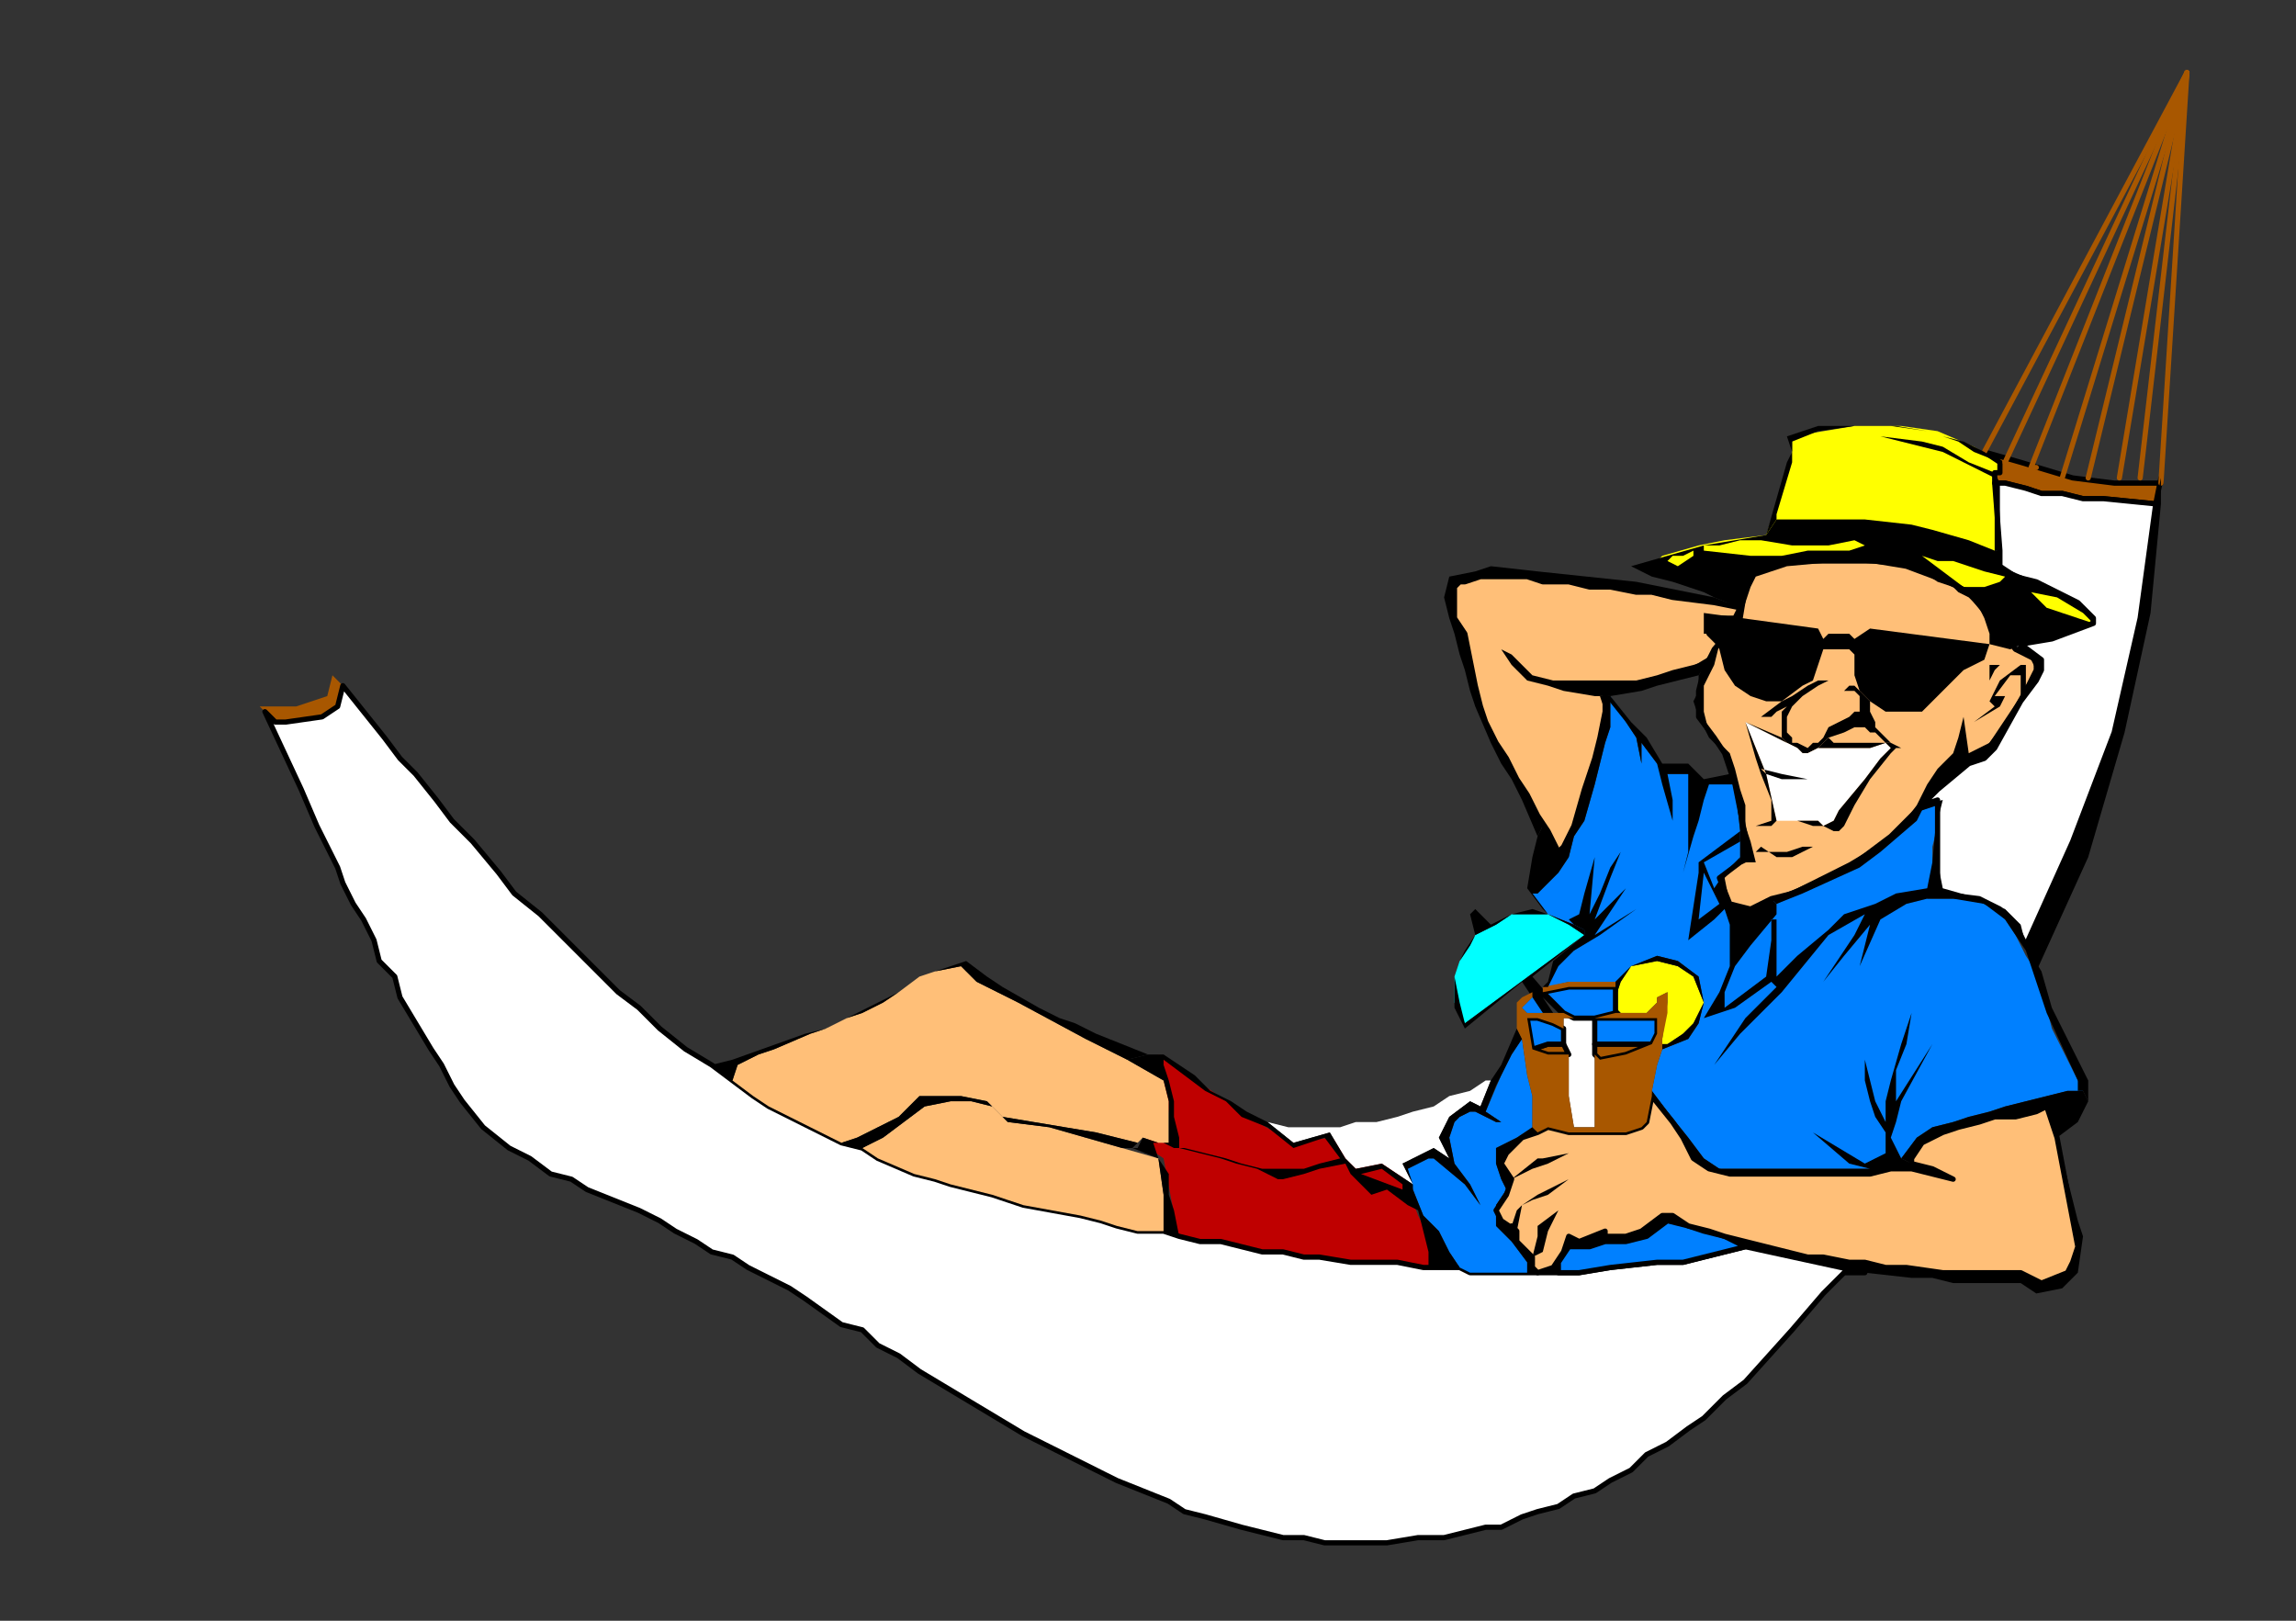 <?xml version="1.0" encoding="UTF-8" standalone="no"?>
<svg
   xmlns:dc="http://purl.org/dc/elements/1.1/"
   xmlns:cc="http://creativecommons.org/ns#"
   xmlns:rdf="http://www.w3.org/1999/02/22-rdf-syntax-ns#"
   xmlns:svg="http://www.w3.org/2000/svg"
   xmlns="http://www.w3.org/2000/svg"
   xmlns:sodipodi="http://sodipodi.sourceforge.net/DTD/sodipodi-0.dtd"
   xmlns:inkscape="http://www.inkscape.org/namespaces/inkscape"
   version="1.0"
   width="116.946mm"
   height="82.55mm"
   id="svg171"
   sodipodi:docname="JULY4036.WMF">
  <rect width="100%" height="100%" fill="#333333" stroke="none"/>
  <sodipodi:namedview
     pagecolor="#ffffff"
     bordercolor="#666666"
     borderopacity="1"
     objecttolerance="10"
     gridtolerance="10"
     guidetolerance="10"
     inkscape:pageopacity="0"
     inkscape:pageshadow="2"
     inkscape:window-width="640"
     inkscape:window-height="480"
     id="namedview173" />
  <defs
     id="defs3">
    <pattern
       id="WMFhbasepattern"
       patternUnits="userSpaceOnUse"
       width="6"
       height="6"
       x="0"
       y="0" />
  </defs>
  <path
     style="fill:#bf0000;fill-rule:evenodd;fill-opacity:1;stroke:none;"
     d="  M 226,239   L 276,245   L 277,242   L 273,234   L 270,226   L 266,223   L 256,219   L 249,220   L 242,216   L 223,203   L 224,208   L 226,220   L 224,220   L 221,219   L 221,221   L 224,223   L 227,239   L 226,239  z "
     id="path5" />
  <path
     style="fill:#ffff00;fill-rule:evenodd;fill-opacity:1;stroke:none;"
     d="  M 320,107   L 327,105   L 332,104   L 340,103   L 342,97   L 345,87   L 345,84   L 351,83   L 357,82   L 366,82   L 373,83   L 380,86   L 385,89   L 385,91   L 383,91   L 384,92   L 384,106   L 385,110   L 386,110   L 397,114   L 403,119   L 402,120   L 399,121   L 389,115   L 378,113   L 370,109   L 336,108   L 327,107   L 323,110   L 319,108   L 320,107  z "
     id="path7" />
  <path
     style="fill:#a85700;fill-rule:evenodd;fill-opacity:1;stroke:#000000;stroke-width:1px;stroke-linecap:round;stroke-linejoin:round;stroke-miterlimit:4;stroke-dasharray:none;stroke-opacity:1;"
     d="  M 384,93   L 386,93   L 390,94   L 393,95   L 397,95   L 401,96   L 405,96   L 415,97   L 415,97   L 416,92   L 416,93   L 407,93   L 399,92   L 389,89   L 382,87   L 385,89   L 385,89   L 385,90   L 385,91   L 384,91   L 384,93  z "
     id="path9" />
  <path
     style="fill:none;stroke:#a85700;stroke-width:1px;stroke-linecap:round;stroke-linejoin:round;stroke-miterlimit:4;stroke-dasharray:none;stroke-opacity:1;"
     d="  M 416,93   L 421,14   L 382,87  "
     id="path11" />
  <path
     style="fill:none;stroke:#a85700;stroke-width:1px;stroke-linecap:round;stroke-linejoin:round;stroke-miterlimit:4;stroke-dasharray:none;stroke-opacity:1;"
     d="  M 421,14   L 412,92  "
     id="path13" />
  <path
     style="fill:none;stroke:#a85700;stroke-width:1px;stroke-linecap:round;stroke-linejoin:round;stroke-miterlimit:4;stroke-dasharray:none;stroke-opacity:1;"
     d="  M 421,14   L 408,92  "
     id="path15" />
  <path
     style="fill:none;stroke:#a85700;stroke-width:1px;stroke-linecap:round;stroke-linejoin:round;stroke-miterlimit:4;stroke-dasharray:none;stroke-opacity:1;"
     d="  M 421,14   L 402,92   L 402,92  "
     id="path17" />
  <path
     style="fill:none;stroke:#a85700;stroke-width:1px;stroke-linecap:round;stroke-linejoin:round;stroke-miterlimit:4;stroke-dasharray:none;stroke-opacity:1;"
     d="  M 421,14   L 397,92  "
     id="path19" />
  <path
     style="fill:none;stroke:#a85700;stroke-width:1px;stroke-linecap:round;stroke-linejoin:round;stroke-miterlimit:4;stroke-dasharray:none;stroke-opacity:1;"
     d="  M 421,14   L 391,90   L 392,90  "
     id="path21" />
  <path
     style="fill:none;stroke:#a85700;stroke-width:1px;stroke-linecap:round;stroke-linejoin:round;stroke-miterlimit:4;stroke-dasharray:none;stroke-opacity:1;"
     d="  M 421,14   L 386,89  "
     id="path23" />
  <path
     style="fill:#a85700;fill-rule:evenodd;fill-opacity:1;stroke:none;"
     d="  M 64,130   L 63,134   L 57,136   L 50,136   L 51,137   L 53,139   L 55,139   L 58,139   L 62,138   L 65,136   L 66,132   L 64,130  z "
     id="path25" />
  <path
     style="fill:none;stroke:none;"
     d="  M 51,136   L 20,63  "
     id="path27" />
  <path
     style="fill:none;stroke:none;"
     d="  M 20,63   L 53,136  "
     id="path29" />
  <path
     style="fill:none;stroke:none;"
     d="  M 20,63   L 57,136  "
     id="path31" />
  <path
     style="fill:none;stroke:none;"
     d="  M 20,63   L 59,135  "
     id="path33" />
  <path
     style="fill:none;stroke:none;"
     d="  M 20,63   L 62,134  "
     id="path35" />
  <path
     style="fill:none;stroke:none;"
     d="  M 20,63   L 63,132  "
     id="path37" />
  <path
     style="fill:none;stroke:none;"
     d="  M 20,63   L 64,130  "
     id="path39" />
  <path
     style="fill:#ffffff;fill-rule:evenodd;fill-opacity:1;stroke:#000000;stroke-width:1px;stroke-linecap:round;stroke-linejoin:round;stroke-miterlimit:4;stroke-dasharray:none;stroke-opacity:1;"
     d="  M 359,245   L 355,245   L 351,249   L 345,256   L 336,266   L 332,269   L 328,273   L 325,275   L 321,278   L 317,280   L 314,283   L 310,285   L 307,287   L 303,288   L 300,290   L 296,291   L 293,292   L 289,294   L 286,294   L 282,295   L 278,296   L 273,296   L 267,297   L 260,297   L 255,297   L 251,296   L 247,296   L 243,295   L 239,294   L 232,292   L 228,291   L 225,289   L 215,285   L 201,278   L 197,276   L 187,270   L 177,264   L 173,261   L 169,259   L 166,256   L 162,255   L 155,250   L 152,248   L 148,246   L 144,244   L 141,242   L 137,241   L 134,239   L 130,237   L 127,235   L 123,233   L 113,229   L 110,227   L 106,226   L 102,223   L 98,221   L 93,217   L 89,212   L 87,209   L 85,205   L 83,202   L 77,192   L 76,188   L 73,185   L 72,181   L 70,177   L 68,174   L 66,170   L 65,167   L 63,163   L 61,159   L 58,152   L 51,137   L 53,139   L 55,139   L 62,138   L 65,136   L 66,132   L 74,142   L 77,146   L 80,149   L 84,154   L 87,158   L 91,162   L 96,168   L 99,172   L 104,176   L 107,179   L 114,186   L 119,191   L 123,194   L 127,198   L 132,202   L 137,205   L 141,208   L 145,211   L 148,213   L 152,215   L 162,220   L 166,221   L 169,223   L 176,226   L 180,227   L 183,228   L 187,229   L 191,230   L 194,231   L 197,232   L 208,234   L 212,235   L 215,236   L 219,237   L 224,237   L 227,238   L 231,239   L 235,239   L 243,241   L 247,241   L 251,242   L 254,242   L 260,243   L 264,243   L 269,243   L 274,244   L 275,244   L 281,244   L 283,245   L 288,245   L 294,245   L 300,245   L 304,245   L 310,244   L 319,243   L 324,243   L 328,242   L 332,241   L 336,240   L 359,245  z "
     id="path41" />
  <path
     style="fill:#000000;fill-rule:evenodd;fill-opacity:1;stroke:none;"
     d="  M 390,182   L 399,162   L 407,141   L 412,119   L 415,97   L 415,97   L 416,92   L 416,97   L 414,118   L 409,141   L 402,165   L 392,187   L 390,182  z "
     id="path43" />
  <path
     style="fill:#ffbf78;fill-rule:evenodd;fill-opacity:1;stroke:none;"
     d="  M 166,221   L 170,219   L 174,216   L 178,213   L 183,212   L 187,212   L 191,213   L 194,216   L 202,217   L 209,219   L 216,221   L 223,223   L 224,230   L 224,237   L 219,237   L 215,236   L 212,235   L 208,234   L 197,232   L 194,231   L 191,230   L 187,229   L 183,228   L 180,227   L 176,226   L 169,223   L 166,221   L 166,221  z "
     id="path45" />
  <path
     style="fill:#ffbf78;fill-rule:evenodd;fill-opacity:1;stroke:none;"
     d="  M 220,219   L 219,220   L 211,218   L 199,216   L 193,215   L 193,215   L 190,212   L 185,211   L 182,211   L 177,211   L 176,212   L 173,215   L 169,217   L 165,219   L 162,220   L 152,215   L 148,213   L 145,211   L 141,208   L 142,205   L 146,203   L 149,202   L 156,199   L 159,198   L 163,196   L 166,195   L 170,193   L 173,191   L 177,188   L 180,187   L 185,186   L 188,189   L 192,191   L 196,193   L 209,200   L 213,202   L 217,204   L 224,208   L 225,212   L 225,220   L 225,220   L 223,220   L 220,219  z "
     id="path47" />
  <path
     style="fill:#0080ff;fill-rule:evenodd;fill-opacity:1;stroke:none;"
     d="  M 289,207   L 286,214   L 289,216   L 290,218   L 289,216   L 288,216   L 284,214   L 283,214   L 281,215   L 280,216   L 279,219   L 280,224   L 283,228   L 285,232   L 285,232   L 282,228   L 276,223   L 275,223   L 271,225   L 272,229   L 274,234   L 277,237   L 279,241   L 281,244   L 283,245   L 288,245   L 294,245   L 294,245   L 294,243   L 291,239   L 288,236   L 288,232   L 290,229   L 289,227   L 288,224   L 288,221   L 292,219   L 295,217   L 295,215   L 295,211   L 294,207   L 293,200   L 291,203   L 289,207   L 289,207  z "
     id="path49" />
  <path
     style="fill:#0080ff;fill-rule:evenodd;fill-opacity:1;stroke:none;"
     d="  M 335,166   L 335,165   L 335,160   L 334,151   L 329,151   L 325,149   L 321,149   L 319,147   L 316,143   L 316,147   L 315,142   L 313,139   L 310,134   L 310,134   L 310,136   L 310,136   L 310,140   L 309,143   L 307,151   L 305,158   L 303,161   L 302,165   L 300,168   L 296,172   L 295,172   L 298,176   L 298,176   L 303,178   L 305,179   L 305,180   L 300,185   L 298,190   L 302,189   L 308,189   L 311,189   L 311,189   L 314,186   L 319,184   L 323,185   L 327,188   L 328,193   L 327,197   L 325,200   L 320,202   L 320,202   L 319,205   L 318,210   L 321,214   L 325,219   L 328,223   L 331,225   L 335,225   L 339,225   L 349,225   L 355,225   L 360,225   L 366,223   L 369,219   L 372,217   L 376,216   L 379,215   L 383,214   L 386,213   L 394,211   L 398,210   L 401,210   L 400,208   L 395,198   L 394,194   L 393,191   L 392,187   L 390,184   L 388,180   L 386,177   L 383,174   L 379,173   L 376,173   L 371,173   L 371,172   L 372,168   L 372,163   L 373,159   L 373,154   L 370,156   L 363,162   L 360,165   L 356,167   L 349,171   L 346,172   L 342,174   L 341,173   L 337,175   L 333,174   L 332,169   L 335,166  z "
     id="path51" />
  <path
     style="fill:#ffbf78;fill-rule:evenodd;fill-opacity:1;stroke:#000000;stroke-width:1px;stroke-linecap:round;stroke-linejoin:round;stroke-miterlimit:4;stroke-dasharray:none;stroke-opacity:1;"
     d="  M 331,124   L 329,122   L 330,119   L 334,119   L 335,117   L 335,117   L 330,116   L 322,115   L 318,114   L 315,114   L 310,113   L 306,113   L 302,112   L 297,112   L 294,111   L 289,111   L 286,111   L 285,111   L 282,112   L 281,112   L 280,113   L 280,119   L 282,122   L 284,132   L 285,136   L 286,139   L 288,143   L 290,146   L 292,150   L 294,153   L 296,157   L 298,160   L 300,164   L 301,163   L 303,159   L 305,152   L 306,149   L 307,146   L 308,142   L 309,137   L 309,133   L 324,130   L 329,127   L 331,124  z "
     id="path53" />
  <path
     style="fill:#ffbf78;fill-rule:evenodd;fill-opacity:1;stroke:#000000;stroke-width:1px;stroke-linecap:round;stroke-linejoin:round;stroke-miterlimit:4;stroke-dasharray:none;stroke-opacity:1;"
     d="  M 337,110   L 344,108   L 350,108   L 361,108   L 367,109   L 375,112   L 379,114   L 388,125   L 392,127   L 392,129   L 390,133   L 386,140   L 382,145   L 378,146   L 373,151   L 370,155   L 364,161   L 356,167   L 345,172   L 341,173   L 337,175   L 333,174   L 331,169   L 335,166   L 337,165   L 336,161   L 334,151   L 332,145   L 330,142   L 327,138   L 327,133   L 328,129   L 330,125   L 335,119   L 336,113   L 337,110  z "
     id="path55" />
  <path
     style="fill:#00ffff;fill-rule:evenodd;fill-opacity:1;stroke:none;"
     d="  M 305,180   L 282,197   L 280,193   L 280,188   L 281,185   L 283,182   L 284,180   L 286,179   L 288,178   L 291,176   L 295,176   L 298,176   L 302,178   L 305,180  z "
     id="path57" />
  <path
     style="fill:#0080ff;fill-rule:evenodd;fill-opacity:1;stroke:#000000;stroke-width:1px;stroke-linecap:round;stroke-linejoin:round;stroke-miterlimit:4;stroke-dasharray:none;stroke-opacity:1;"
     d="  M 336,240   L 332,238   L 328,237   L 325,236   L 321,235   L 317,238   L 313,239   L 309,239   L 306,240   L 302,240   L 300,243   L 300,245   L 304,245   L 310,244   L 319,243   L 324,243   L 328,242   L 332,241   L 336,240   L 336,240  z "
     id="path59" />
  <path
     style="fill:#ffbf78;fill-rule:evenodd;fill-opacity:1;stroke:#000000;stroke-width:1px;stroke-linecap:round;stroke-linejoin:round;stroke-miterlimit:4;stroke-dasharray:none;stroke-opacity:1;"
     d="  M 396,219   L 395,216   L 394,213   L 392,214   L 388,215   L 384,215   L 381,216   L 377,217   L 374,218   L 370,220   L 368,223   L 368,224   L 372,225   L 376,227   L 376,227   L 372,226   L 368,225   L 364,225   L 360,226   L 354,226   L 350,226   L 333,226   L 329,225   L 326,223   L 324,219   L 322,216   L 318,211   L 317,216   L 316,217   L 313,218   L 310,218   L 306,218   L 302,218   L 298,217   L 296,218   L 293,219   L 290,222   L 289,224   L 291,227   L 291,227   L 290,230   L 288,233   L 289,235   L 292,237   L 291,237   L 291,236   L 292,237   L 292,239   L 295,242   L 295,242   L 295,244   L 296,245   L 299,244   L 301,241   L 302,238   L 304,239   L 309,237   L 309,238   L 308,238   L 313,238   L 316,237   L 320,234   L 322,234   L 325,236   L 329,237   L 332,238   L 336,239   L 344,241   L 348,242   L 351,242   L 356,243   L 359,243   L 363,244   L 367,244   L 374,245   L 377,245   L 382,245   L 389,245   L 393,247   L 398,245   L 399,243   L 400,240   L 396,219  z "
     id="path61" />
  <path
     style="fill:#ffff00;fill-rule:evenodd;fill-opacity:1;stroke:none;"
     d="  M 319,192   L 319,193   L 317,195   L 314,195   L 312,195   L 311,194   L 311,192   L 311,192   L 312,189   L 314,186   L 319,185   L 323,186   L 326,188   L 328,193   L 326,197   L 324,199   L 321,201   L 320,201   L 320,200   L 321,193   L 321,191   L 319,192  z "
     id="path63" />
  <path
     style="fill:#ffffff;fill-rule:evenodd;fill-opacity:1;stroke:none;"
     d="  M 301,201   L 302,203   L 302,207   L 302,211   L 303,217   L 303,217   L 305,217   L 307,217   L 307,203   L 307,196   L 301,196   L 301,198   L 301,201  z "
     id="path65" />
  <path
     style="fill:#a85700;fill-rule:evenodd;fill-opacity:1;stroke:#000000;stroke-width:1px;stroke-linecap:round;stroke-linejoin:round;stroke-miterlimit:4;stroke-dasharray:none;stroke-opacity:1;"
     d="  M 307,201   L 307,203   L 308,204   L 313,203   L 318,201   L 318,201   L 314,201   L 312,201   L 307,201   L 307,201  z "
     id="path67" />
  <path
     style="fill:#a85700;fill-rule:evenodd;fill-opacity:1;stroke:#000000;stroke-width:1px;stroke-linecap:round;stroke-linejoin:round;stroke-miterlimit:4;stroke-dasharray:none;stroke-opacity:1;"
     d="  M 295,202   L 295,202   L 298,201   L 301,201   L 301,201   L 302,203   L 298,203   L 295,202  z "
     id="path69" />
  <path
     style="fill:#0080ff;fill-rule:evenodd;fill-opacity:1;stroke:#000000;stroke-width:1px;stroke-linecap:round;stroke-linejoin:round;stroke-miterlimit:4;stroke-dasharray:none;stroke-opacity:1;"
     d="  M 318,201   L 314,201   L 312,201   L 307,201   L 307,201   L 307,196   L 307,196   L 309,196   L 312,196   L 316,196   L 319,196   L 319,199   L 318,201  z "
     id="path71" />
  <path
     style="fill:#0080ff;fill-rule:evenodd;fill-opacity:1;stroke:#000000;stroke-width:1px;stroke-linecap:round;stroke-linejoin:round;stroke-miterlimit:4;stroke-dasharray:none;stroke-opacity:1;"
     d="  M 301,201   L 301,201   L 298,201   L 295,202   L 295,202   L 294,196   L 296,196   L 299,197   L 301,198   L 301,201  z "
     id="path73" />
  <path
     style="fill:#0080ff;fill-rule:evenodd;fill-opacity:1;stroke:#000000;stroke-width:1px;stroke-linecap:round;stroke-linejoin:round;stroke-miterlimit:4;stroke-dasharray:none;stroke-opacity:1;"
     d="  M 311,194   L 311,195   L 307,196   L 303,196   L 301,195   L 301,195   L 297,191   L 302,190   L 308,190   L 311,190   L 311,191   L 311,192   L 311,194  z "
     id="path75" />
  <path
     style="fill:#ffffff;fill-rule:evenodd;fill-opacity:1;stroke:#000000;stroke-width:1px;stroke-linecap:round;stroke-linejoin:round;stroke-miterlimit:4;stroke-dasharray:none;stroke-opacity:1;"
     d="  M 403,120   L 395,123   L 389,124   L 389,124   L 393,127   L 393,129   L 392,131   L 389,135   L 384,144   L 382,146   L 379,147   L 373,152   L 372,153   L 371,154   L 370,155   L 373,154   L 373,163   L 373,171   L 373,172   L 381,173   L 385,175   L 388,178   L 390,182   L 399,162   L 407,141   L 412,119   L 415,97   L 415,97   L 415,97   L 405,96   L 401,96   L 397,95   L 393,95   L 390,94   L 386,93   L 384,93   L 385,106   L 385,106   L 385,109   L 388,111   L 392,112   L 396,114   L 400,116   L 403,119   L 403,120  z "
     id="path77" />
  <path
     style="fill:#000000;fill-rule:evenodd;fill-opacity:1;stroke:none;"
     d="  M 166,221   L 170,219   L 174,216   L 178,213   L 183,212   L 187,212   L 191,213   L 194,216   L 202,217   L 209,219   L 216,221   L 218,221   L 219,220   L 211,218   L 199,216   L 193,215   L 193,215   L 190,212   L 185,211   L 182,211   L 177,211   L 176,212   L 173,215   L 169,217   L 165,219   L 162,220   L 166,221  z "
     id="path79" />
  <path
     style="fill:#000000;fill-rule:evenodd;fill-opacity:1;stroke:none;"
     d="  M 217,204   L 213,202   L 209,200   L 196,193   L 192,191   L 188,189   L 185,186   L 180,187   L 177,188   L 173,191   L 170,193   L 166,195   L 163,196   L 159,198   L 156,199   L 149,202   L 146,203   L 142,205   L 141,208   L 137,205   L 141,204   L 155,199   L 159,198   L 169,193   L 173,191   L 177,188   L 183,186   L 186,185   L 190,188   L 193,190   L 200,194   L 204,196   L 207,197   L 211,199   L 221,203   L 217,204  z "
     id="path81" />
  <path
     style="fill:#ffffff;fill-rule:evenodd;fill-opacity:1;stroke:none;"
     d="  M 244,216   L 249,220   L 256,218   L 259,223   L 261,225   L 266,224   L 272,228   L 270,224   L 276,221   L 279,223   L 277,219   L 279,215   L 283,212   L 285,213   L 287,208   L 286,208   L 283,210   L 279,211   L 276,213   L 272,214   L 269,215   L 265,216   L 261,216   L 258,217   L 253,217   L 248,217   L 244,216   L 244,216  z "
     id="path83" />
  <path
     style="fill:#000000;fill-rule:evenodd;fill-opacity:1;stroke:none;"
     d="  M 275,244   L 275,243   L 275,241   L 274,237   L 273,233   L 271,232   L 267,229   L 264,230   L 263,229   L 260,226   L 259,224   L 254,225   L 251,226   L 247,227   L 246,227   L 242,225   L 238,224   L 235,223   L 231,222   L 227,221   L 226,221   L 224,220   L 222,220   L 223,223   L 225,226   L 225,230   L 226,233   L 227,238   L 224,237   L 224,230   L 223,223   L 218,221   L 219,221   L 220,219   L 223,220   L 225,220   L 225,220   L 225,220   L 225,220   L 225,212   L 224,208   L 217,204   L 221,203   L 223,203   L 224,203   L 230,207   L 233,210   L 237,212   L 240,214   L 244,216   L 249,220   L 256,218   L 259,223   L 258,223   L 255,219   L 252,220   L 249,221   L 244,217   L 239,215   L 236,212   L 232,210   L 228,207   L 224,204   L 224,204   L 224,205   L 225,208   L 226,212   L 226,215   L 227,219   L 227,221   L 228,221   L 236,223   L 239,224   L 243,225   L 247,225   L 251,225   L 254,224   L 258,223   L 259,223   L 261,225   L 266,224   L 272,228   L 270,229   L 270,228   L 266,225   L 262,226   L 270,229   L 272,228   L 272,229   L 274,234   L 277,237   L 279,241   L 281,244   L 275,244  z "
     id="path85" />
  <path
     style="fill:#000000;fill-rule:evenodd;fill-opacity:1;stroke:none;"
     d="  M 292,198   L 293,200   L 291,203   L 289,207   L 288,209   L 286,214   L 289,216   L 289,216   L 288,216   L 284,214   L 283,214   L 281,215   L 280,216   L 279,219   L 280,224   L 283,228   L 285,232   L 285,232   L 282,228   L 276,223   L 275,223   L 271,225   L 272,228   L 270,224   L 276,221   L 279,223   L 277,219   L 279,215   L 283,212   L 285,213   L 287,208   L 289,205   L 292,198   L 292,198  z "
     id="path87" />
  <path
     style="fill:#000000;fill-rule:evenodd;fill-opacity:1;stroke:none;"
     d="  M 296,218   L 293,219   L 290,222   L 289,224   L 291,227   L 291,227   L 296,223   L 297,223   L 302,222   L 298,224   L 295,225   L 291,227   L 291,227   L 291,227   L 290,230   L 288,233   L 289,235   L 292,237   L 291,237   L 291,236   L 292,233   L 293,232   L 296,230   L 300,228   L 302,227   L 298,230   L 295,231   L 293,232   L 292,237   L 292,237   L 292,239   L 295,242   L 296,238   L 296,237   L 296,236   L 300,233   L 303,232   L 300,233   L 298,237   L 297,241   L 295,242   L 295,242   L 295,244   L 296,245   L 299,244   L 301,241   L 302,238   L 304,239   L 309,237   L 309,238   L 308,238   L 313,238   L 316,237   L 320,234   L 322,234   L 325,236   L 329,237   L 332,238   L 336,239   L 336,240   L 332,238   L 328,237   L 325,236   L 321,235   L 317,238   L 313,239   L 309,239   L 306,240   L 302,240   L 300,243   L 300,245   L 300,245   L 294,245   L 294,243   L 291,239   L 288,236   L 288,232   L 290,229   L 289,227   L 288,224   L 288,221   L 292,219   L 295,217   L 296,218  z "
     id="path89" />
  <path
     style="fill:#000000;fill-rule:evenodd;fill-opacity:1;stroke:none;"
     d="  M 336,240   L 336,239   L 344,241   L 348,242   L 351,242   L 356,243   L 359,243   L 363,244   L 367,244   L 374,245   L 377,245   L 382,245   L 389,245   L 393,247   L 398,245   L 399,243   L 400,240   L 396,219   L 397,223   L 398,227   L 399,231   L 400,235   L 401,238   L 400,245   L 397,248   L 392,249   L 389,247   L 376,247   L 372,246   L 368,246   L 359,245   L 336,240  z "
     id="path91" />
  <path
     style="fill:#000000;fill-rule:evenodd;fill-opacity:1;stroke:none;"
     d="  M 401,210   L 398,210   L 394,211   L 386,213   L 383,214   L 379,215   L 376,216   L 372,217   L 369,219   L 366,223   L 368,224   L 368,223   L 370,220   L 374,218   L 377,217   L 381,216   L 384,215   L 388,215   L 392,214   L 394,213   L 395,216   L 396,219   L 400,216   L 402,212   L 401,210  z "
     id="path93" />
  <path
     style="fill:#000000;fill-rule:evenodd;fill-opacity:1;stroke:none;"
     d="  M 366,223   L 364,219   L 365,216   L 366,212   L 372,201   L 365,212   L 365,206   L 367,201   L 368,195   L 366,201   L 364,208   L 363,212   L 363,216   L 361,212   L 359,204   L 359,208   L 360,212   L 361,215   L 363,218   L 363,222   L 359,224   L 349,218   L 356,224   L 360,225   L 355,225   L 349,225   L 339,225   L 335,225   L 331,225   L 328,223   L 325,219   L 321,214   L 318,210   L 318,211   L 322,216   L 324,219   L 326,223   L 329,225   L 333,226   L 350,226   L 354,226   L 360,226   L 364,225   L 368,225   L 372,226   L 376,227   L 376,227   L 372,225   L 368,224   L 366,223  z "
     id="path95" />
  <path
     style="fill:#000000;fill-rule:evenodd;fill-opacity:1;stroke:none;"
     d="  M 305,180   L 282,197   L 281,193   L 280,188   L 281,185   L 283,182   L 284,180   L 286,179   L 288,178   L 291,176   L 295,176   L 298,176   L 302,178   L 305,180   L 305,179   L 303,178   L 298,176   L 295,175   L 291,176   L 287,178   L 284,175   L 283,176   L 284,180   L 282,183   L 281,185   L 280,188   L 280,194   L 282,198   L 293,189   L 297,195   L 299,195   L 297,192   L 300,195   L 301,195   L 295,188   L 305,180   L 305,180  z "
     id="path97" />
  <path
     style="fill:#000000;fill-rule:evenodd;fill-opacity:1;stroke:none;"
     d="  M 311,191   L 311,192   L 311,192   L 311,194   L 311,195   L 312,195   L 311,194   L 311,192   L 311,192   L 312,189   L 314,186   L 319,185   L 323,186   L 326,188   L 328,193   L 326,197   L 324,199   L 321,201   L 320,201   L 320,202   L 325,200   L 327,197   L 328,193   L 327,188   L 323,185   L 319,184   L 314,186   L 311,189   L 311,191  z "
     id="path99" />
  <path
     style="fill:#a85700;fill-rule:evenodd;fill-opacity:1;stroke:none;"
     d="  M 308,204   L 313,203   L 318,201   L 319,199   L 319,196   L 316,196   L 312,196   L 309,196   L 307,196   L 307,196   L 301,196   L 301,195   L 301,195   L 303,196   L 307,196   L 311,195   L 312,195   L 314,195   L 317,195   L 319,193   L 319,192   L 321,191   L 321,193   L 321,193   L 321,195   L 320,200   L 320,201   L 320,202   L 320,202   L 319,205   L 318,210   L 318,211   L 317,216   L 316,217   L 313,218   L 310,218   L 306,218   L 302,218   L 298,217   L 296,218   L 295,217   L 295,215   L 295,215   L 295,211   L 294,207   L 293,200   L 292,198   L 292,193   L 293,192   L 295,191   L 295,192   L 293,194   L 294,195   L 297,195   L 301,195   L 301,196   L 301,198   L 299,197   L 296,196   L 294,196   L 295,202   L 298,203   L 302,203   L 302,207   L 302,211   L 303,217   L 303,217   L 305,217   L 307,217   L 307,203   L 308,204  z "
     id="path101" />
  <path
     style="fill:#a85700;fill-rule:evenodd;fill-opacity:1;stroke:none;"
     d="  M 311,189   L 308,189   L 302,189   L 297,190   L 297,190   L 297,191   L 302,190   L 308,190   L 311,190   L 311,189  z "
     id="path103" />
  <path
     style="fill:#000000;fill-rule:evenodd;fill-opacity:1;stroke:none;"
     d="  M 297,190   L 298,189   L 299,185   L 305,180   L 305,179   L 303,178   L 302,177   L 304,176   L 305,172   L 307,165   L 306,176   L 308,172   L 310,167   L 312,164   L 310,169   L 307,177   L 313,171   L 307,180   L 315,175   L 308,180   L 303,183   L 300,186   L 299,188   L 298,190   L 297,190  z "
     id="path105" />
  <path
     style="fill:#000000;fill-rule:evenodd;fill-opacity:1;stroke:none;"
     d="  M 297,159   L 296,161   L 295,165   L 294,171   L 297,175   L 298,176   L 295,172   L 296,172   L 300,168   L 302,165   L 303,161   L 305,158   L 307,151   L 309,143   L 310,140   L 310,136   L 310,134   L 308,134   L 309,137   L 308,142   L 307,146   L 306,149   L 305,152   L 303,159   L 301,163   L 300,164   L 297,159  z "
     id="path107" />
  <path
     style="fill:#000000;fill-rule:evenodd;fill-opacity:1;stroke:none;"
     d="  M 335,117   L 330,116   L 322,115   L 318,114   L 315,114   L 310,113   L 306,113   L 302,112   L 297,112   L 294,111   L 289,111   L 286,111   L 285,111   L 282,112   L 281,112   L 280,113   L 280,119   L 282,122   L 284,132   L 285,136   L 286,139   L 288,143   L 290,146   L 292,150   L 294,153   L 296,157   L 297,159   L 296,161   L 293,154   L 291,150   L 289,147   L 287,143   L 284,136   L 283,133   L 282,129   L 281,126   L 280,122   L 279,119   L 278,115   L 279,111   L 284,110   L 287,109   L 296,110   L 315,112   L 330,115   L 335,117  z "
     id="path109" />
  <path
     style="fill:#000000;fill-rule:evenodd;fill-opacity:1;stroke:none;"
     d="  M 333,149   L 328,150   L 325,147   L 320,147   L 317,142   L 314,139   L 310,134   L 309,134   L 313,139   L 315,142   L 316,147   L 316,143   L 319,147   L 320,151   L 322,158   L 322,154   L 321,149   L 325,149   L 325,154   L 325,157   L 325,164   L 324,168   L 326,161   L 327,158   L 328,154   L 329,151   L 334,151   L 333,149  z "
     id="path111" />
  <path
     style="fill:#000000;fill-rule:evenodd;fill-opacity:1;stroke:none;"
     d="  M 335,166   L 335,162   L 335,160   L 334,151   L 333,149   L 332,145   L 329,142   L 327,138   L 326,135   L 327,133   L 327,130   L 329,127   L 331,124   L 330,128   L 328,132   L 328,133   L 328,137   L 329,141   L 333,145   L 334,148   L 335,152   L 336,155   L 336,159   L 337,162   L 338,166   L 335,166   L 335,166  z "
     id="path113" />
  <path
     style="fill:#000000;fill-rule:evenodd;fill-opacity:1;stroke:none;"
     d="  M 329,127   L 326,128   L 322,129   L 319,130   L 315,131   L 310,131   L 307,131   L 302,131   L 299,131   L 295,130   L 291,126   L 289,125   L 291,128   L 294,131   L 298,132   L 301,133   L 307,134   L 308,134   L 310,134   L 316,133   L 319,132   L 323,131   L 327,130   L 329,127  z "
     id="path115" />
  <path
     style="fill:#000000;fill-rule:evenodd;fill-opacity:1;stroke:none;"
     d="  M 371,173   L 367,174   L 362,177   L 358,186   L 360,178   L 355,184   L 351,189   L 357,180   L 359,176   L 352,180   L 343,191   L 335,199   L 330,205   L 336,196   L 342,190   L 341,189   L 334,194   L 328,196   L 331,191   L 333,186   L 333,178   L 332,175   L 330,177   L 325,181   L 327,168   L 327,166   L 335,160   L 335,162   L 335,162   L 328,166   L 328,168   L 327,177   L 331,174   L 328,168   L 328,166   L 330,171   L 332,168   L 335,165   L 335,166   L 332,169   L 333,174   L 337,175   L 341,173   L 342,174   L 342,176   L 337,182   L 334,186   L 332,191   L 332,194   L 340,188   L 341,181   L 341,177   L 342,177   L 342,188   L 346,184   L 352,179   L 355,176   L 361,174   L 365,172   L 371,171   L 372,166   L 373,155   L 370,156   L 370,155   L 374,154   L 373,158   L 373,166   L 374,171   L 381,173   L 386,175   L 389,178   L 390,182   L 393,187   L 395,194   L 402,208   L 402,212   L 401,210   L 400,210   L 400,208   L 394,195   L 392,189   L 390,183   L 386,177   L 382,174   L 376,173   L 371,173  z "
     id="path117" />
  <path
     style="fill:#000000;fill-rule:evenodd;fill-opacity:1;stroke:none;"
     d="  M 339,163   L 342,165   L 344,165   L 345,165   L 349,163   L 347,163   L 344,164   L 341,164   L 338,164   L 339,163  z "
     id="path119" />
  <path
     style="fill:#000000;fill-rule:evenodd;fill-opacity:1;stroke:none;"
     d="  M 346,171   L 341,173   L 342,174   L 347,172   L 358,167   L 362,164   L 369,158   L 370,156   L 371,154   L 372,153   L 373,152   L 379,147   L 382,146   L 384,144   L 389,135   L 392,131   L 393,129   L 393,127   L 389,124   L 388,125   L 391,127   L 392,129   L 390,132   L 390,128   L 389,128   L 385,131   L 383,135   L 384,136   L 380,139   L 385,136   L 386,134   L 384,134   L 387,130   L 389,130   L 389,132   L 389,134   L 383,143   L 381,144   L 379,145   L 378,138   L 377,142   L 376,145   L 373,148   L 371,151   L 369,155   L 366,159   L 361,163   L 356,166   L 350,169   L 346,171   L 346,171  z "
     id="path121" />
  <path
     style="fill:#000000;fill-rule:evenodd;fill-opacity:1;stroke:none;"
     d="  M 358,133   L 357,132   L 356,132   L 355,133   L 356,133   L 357,133   L 358,134   L 358,135   L 358,136   L 358,137   L 357,137   L 356,138   L 354,139   L 352,140   L 351,142   L 350,143   L 349,143   L 348,144   L 346,143   L 345,143   L 345,142   L 344,141   L 344,139   L 344,138   L 345,136   L 347,134   L 350,132   L 352,131   L 350,131   L 348,132   L 345,134   L 343,135   L 339,138   L 336,139   L 339,138   L 341,138   L 342,137   L 344,136   L 343,137   L 343,138   L 343,140   L 343,142   L 344,143   L 346,144   L 347,145   L 348,145   L 350,144   L 352,142   L 355,141   L 357,140   L 359,140   L 360,141   L 361,141   L 363,143   L 364,143   L 363,142   L 361,140   L 361,139   L 360,137   L 360,135   L 358,133  z "
     id="path123" />
  <path
     style="fill:#000000;fill-rule:evenodd;fill-opacity:1;stroke:none;"
     d="  M 383,124   L 382,127   L 380,128   L 378,129   L 376,131   L 373,134   L 370,137   L 367,137   L 363,137   L 360,135   L 358,133   L 357,130   L 357,126   L 356,125   L 355,125   L 354,125   L 353,125   L 351,125   L 349,131   L 347,132   L 343,135   L 340,135   L 337,134   L 334,132   L 332,129   L 331,125   L 330,123   L 329,122   L 328,122   L 328,118   L 350,121   L 351,123   L 352,122   L 354,122   L 355,122   L 356,122   L 357,123   L 360,121   L 383,124  z "
     id="path125" />
  <path
     style="fill:#000000;fill-rule:evenodd;fill-opacity:1;stroke:none;"
     d="  M 398,122   L 403,120   L 400,119   L 394,117   L 391,114   L 396,115   L 401,118   L 403,120   L 403,120   L 403,119   L 401,117   L 396,114   L 392,112   L 385,109   L 385,106   L 384,106   L 379,104   L 372,102   L 370,107   L 373,108   L 376,108   L 382,110   L 386,111   L 385,112   L 382,113   L 378,113   L 374,110   L 370,107   L 372,102   L 368,101   L 359,100   L 350,100   L 342,100   L 340,103   L 328,105   L 328,105   L 331,105   L 335,104   L 339,104   L 345,105   L 352,105   L 357,104   L 359,105   L 356,106   L 348,106   L 343,107   L 337,107   L 328,106   L 328,105   L 321,107   L 321,108   L 322,107   L 324,107   L 326,106   L 326,107   L 323,109   L 321,108   L 321,107   L 314,109   L 318,111   L 322,112   L 328,114   L 330,115   L 335,117   L 334,119   L 335,119   L 336,116   L 337,113   L 338,111   L 344,109   L 355,108   L 366,109   L 370,110   L 373,112   L 376,113   L 377,114   L 379,115   L 381,117   L 382,119   L 383,122   L 383,124   L 387,125   L 389,124   L 395,123   L 398,122  z "
     id="path127" />
  <path
     style="fill:#000000;fill-rule:evenodd;fill-opacity:1;stroke:none;"
     d="  M 340,103   L 342,100   L 342,99   L 345,89   L 345,86   L 345,85   L 350,83   L 357,82   L 364,82   L 371,83   L 377,85   L 380,87   L 385,89   L 385,91   L 384,91   L 379,89   L 374,86   L 370,85   L 362,84   L 370,86   L 374,87   L 378,89   L 384,92   L 384,97   L 384,106   L 385,106   L 385,93   L 384,91   L 385,91   L 385,89   L 382,87   L 378,85   L 374,84   L 371,83   L 365,82   L 357,82   L 350,82   L 344,84   L 345,87   L 344,89   L 340,103   L 340,103  z "
     id="path129" />
  <path
     style="fill:none;stroke:none;"
     d="  M 302,229   L 302,230   L 303,231   L 304,231  "
     id="path131" />
  <path
     style="fill:none;stroke:none;"
     d="  M 305,234   L 305,235   L 306,235  "
     id="path133" />
  <path
     style="fill:none;stroke:none;"
     d="  M 303,226   L 301,225   L 302,223   L 302,222  "
     id="path135" />
  <path
     style="fill:none;stroke:none;"
     d="  M 302,222   L 302,220   L 303,219  "
     id="path137" />
  <path
     style="fill:none;stroke:none;"
     d="  M 302,181   L 299,179   L 295,178   L 291,177   L 288,178  "
     id="path139" />
  <path
     style="fill:none;stroke:none;"
     d="  M 297,185   L 294,182   L 291,180   L 287,179   L 286,179  "
     id="path141" />
  <path
     style="fill:none;stroke:none;"
     d="  M 285,180   L 292,189  "
     id="path143" />
  <path
     style="fill:none;stroke:none;"
     d="  M 285,180   L 285,185   L 286,190   L 287,192  "
     id="path145" />
  <path
     style="fill:none;stroke:none;"
     d="  M 283,182   L 282,187   L 283,191   L 284,195  "
     id="path147" />
  <path
     style="fill:none;stroke:none;"
     d="  M 320,200   L 323,198   L 325,196   L 326,193   L 326,193   L 325,189   L 322,187   L 319,186   L 315,188   L 314,190   L 313,192   L 314,195  "
     id="path149" />
  <path
     style="fill:none;stroke:none;"
     d="  M 320,192   L 321,187  "
     id="path151" />
  <path
     style="fill:none;stroke:none;"
     d="  M 321,192   L 325,189  "
     id="path153" />
  <path
     style="fill:none;stroke:none;"
     d="  M 321,193   L 325,196  "
     id="path155" />
  <path
     style="fill:none;stroke:none;"
     d="  M 321,195   L 321,199  "
     id="path157" />
  <path
     style="fill:none;stroke:none;"
     d="  M 319,192   L 316,188  "
     id="path159" />
  <path
     style="fill:none;stroke:none;"
     d="  M 319,193   L 313,192  "
     id="path161" />
  <path
     style="fill:#000000;fill-rule:evenodd;fill-opacity:1;stroke:none;"
     d="  M 382,128   L 383,128   L 383,129   L 383,131   L 383,131   L 384,129   L 385,128   L 382,128  z "
     id="path163" />
  <path
     style="fill:#0080ff;fill-rule:evenodd;fill-opacity:1;stroke:none;"
     d="  M 293,194   L 295,192   L 297,195   L 294,195   L 293,194  z "
     id="path165" />
  <path
     style="fill:#ffffff;fill-rule:evenodd;fill-opacity:1;stroke:none;"
     d="  M 346,144   L 347,145   L 348,145   L 350,144   L 350,144   L 355,144   L 360,144   L 363,143   L 364,144   L 362,146   L 359,150   L 354,156   L 353,158   L 351,159   L 350,158   L 347,158   L 344,158   L 342,158   L 340,149   L 336,139   L 344,143   L 346,144  z "
     id="path167" />
  <path
     style="fill:#000000;fill-rule:evenodd;fill-opacity:1;stroke:none;"
     d="  M 336,139   L 338,146   L 339,149   L 341,154   L 341,158   L 338,159   L 341,159   L 342,158   L 346,158   L 349,159   L 351,159   L 353,160   L 354,160   L 354,160   L 355,159   L 357,155   L 360,150   L 364,145   L 365,144   L 366,144   L 364,143   L 363,143   L 359,143   L 355,143   L 353,143   L 352,142   L 350,144   L 355,144   L 360,144   L 363,143   L 364,144   L 362,146   L 359,150   L 353,150   L 348,150   L 343,149   L 339,148   L 340,149   L 343,150   L 348,150   L 353,150   L 359,150   L 354,156   L 353,158   L 351,159   L 350,158   L 347,158   L 344,158   L 342,158   L 340,149   L 336,139   L 344,143   L 343,142   L 336,139   L 334,140   L 336,139  z "
     id="path169" />
</svg>
